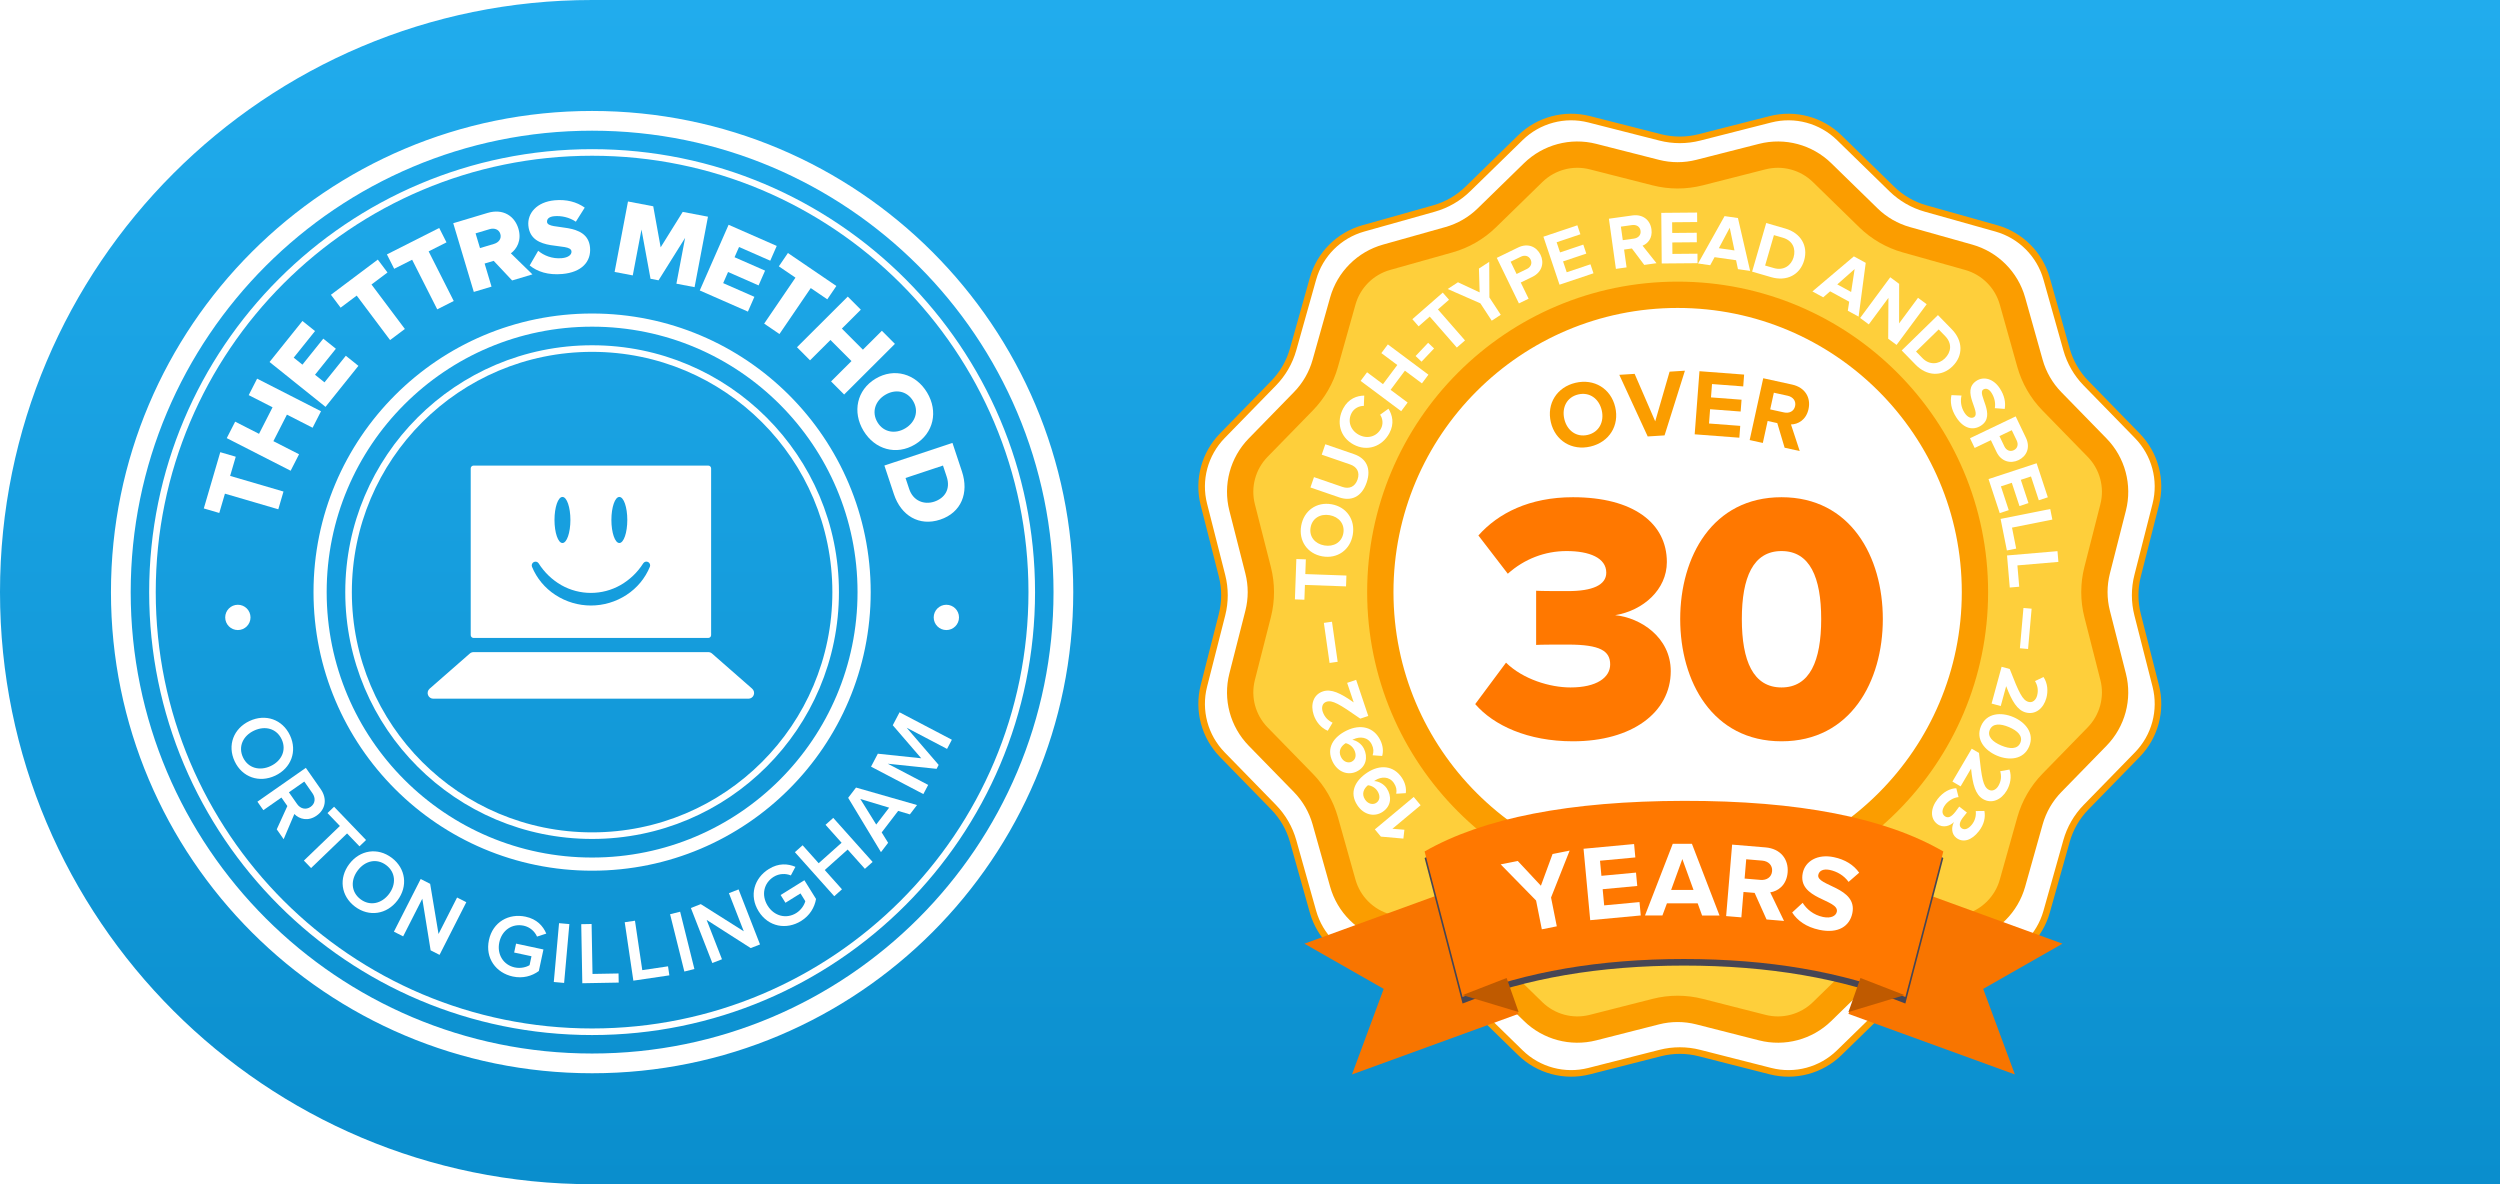 <svg width="380" height="180" viewBox="0 0 380 180" fill="none" xmlns="http://www.w3.org/2000/svg">
<path d="M0 90C0 40.294 40.294 0 90 0H380V180H90C40.294 180 0 139.706 0 90Z" fill="url(#paint0_linear_1105_13723)"/>
<path fill-rule="evenodd" clip-rule="evenodd" d="M269.115 18.131C272.848 17.18 276.808 18.241 279.566 20.932L287.555 28.726C288.993 30.129 290.76 31.149 292.694 31.693L303.439 34.715C307.148 35.758 310.046 38.657 311.089 42.365L314.112 53.11C314.655 55.044 315.675 56.811 317.078 58.249L324.872 66.239C327.563 68.996 328.624 72.956 327.673 76.689L324.918 87.506C324.422 89.453 324.422 91.493 324.918 93.439L327.673 104.256C328.624 107.989 327.563 111.949 324.872 114.707L317.078 122.696C315.675 124.134 314.655 125.901 314.112 127.835L311.089 138.579C310.046 142.288 307.148 145.187 303.439 146.23L292.694 149.252C290.76 149.796 288.993 150.816 287.555 152.219L279.566 160.013C276.808 162.704 272.848 163.764 269.115 162.813L258.299 160.058C256.352 159.562 254.312 159.562 252.365 160.058L241.549 162.813C237.815 163.764 233.856 162.704 231.098 160.013L223.108 152.219C221.67 150.816 219.903 149.796 217.97 149.252L207.225 146.23C203.516 145.187 200.617 142.288 199.574 138.579L196.552 127.835C196.008 125.901 194.988 124.134 193.585 122.696L185.791 114.707C183.101 111.949 182.04 107.989 182.991 104.256L185.746 93.439C186.242 91.493 186.242 89.453 185.746 87.506L182.991 76.689C182.04 72.956 183.101 68.996 185.791 66.239L193.585 58.249C194.988 56.811 196.008 55.044 196.552 53.11L199.574 42.365C200.617 38.657 203.516 35.758 207.225 34.715L217.97 31.693C219.903 31.149 221.67 30.129 223.108 28.726L231.098 20.932C233.856 18.241 237.815 17.18 241.549 18.131L252.365 20.887C254.312 21.383 256.352 21.383 258.299 20.887L269.115 18.131Z" fill="white" stroke="#FB9D00"/>
<path fill-rule="evenodd" clip-rule="evenodd" d="M267.867 23.803C271.114 22.976 274.557 23.899 276.955 26.238L284.005 33.116C285.616 34.687 287.595 35.829 289.761 36.439L299.242 39.105C302.467 40.013 304.988 42.533 305.895 45.758L308.561 55.239C309.171 57.405 310.313 59.384 311.884 60.995L318.762 68.045C321.101 70.443 322.024 73.886 321.197 77.133L318.766 86.677C318.21 88.858 318.21 91.142 318.766 93.323L321.197 102.867C322.024 106.114 321.101 109.557 318.762 111.955L311.884 119.005C310.313 120.616 309.171 122.595 308.561 124.76L305.895 134.242C304.988 137.467 302.467 139.987 299.242 140.895L289.761 143.561C287.595 144.171 285.616 145.313 284.005 146.884L276.955 153.762C274.557 156.101 271.114 157.024 267.867 156.197L258.323 153.766C256.142 153.21 253.858 153.21 251.677 153.766L242.133 156.197C238.886 157.024 235.443 156.101 233.045 153.762L225.995 146.884C224.384 145.313 222.406 144.171 220.24 143.561L210.758 140.895C207.533 139.987 205.013 137.467 204.106 134.242L201.439 124.76C200.83 122.595 199.687 120.616 198.116 119.005L191.238 111.955C188.899 109.557 187.976 106.114 188.803 102.867L191.234 93.323C191.79 91.142 191.79 88.858 191.234 86.677L188.803 77.133C187.976 73.886 188.899 70.443 191.238 68.045L198.116 60.995C199.687 59.384 200.83 57.405 201.439 55.239L204.106 45.758C205.013 42.533 207.533 40.013 210.758 39.105L220.24 36.439C222.406 35.829 224.384 34.687 225.995 33.116L233.045 26.238C235.443 23.899 238.886 22.976 242.133 23.803L251.677 26.234C253.858 26.79 256.142 26.79 258.323 26.234L267.867 23.803Z" fill="#FECF3B" stroke="#FB9D00" stroke-width="4"/>
<path d="M214.887 121.137L208.976 126.066L209.892 127.165L213.314 127.467L213.469 126.121L211.647 125.972L215.936 122.395L214.887 121.137Z" fill="white"/>
<path d="M213.094 118.233C211.839 116.338 209.743 116.162 207.809 117.443C205.991 118.647 205.032 120.458 206.319 122.402C207.287 123.864 208.902 124.234 210.153 123.406C211.519 122.501 211.552 120.984 210.788 119.83C210.323 119.127 209.501 118.744 208.865 118.723C208.913 118.691 208.961 118.659 209.009 118.627C209.932 118.016 211.181 117.978 211.881 119.036C212.257 119.604 212.326 120.084 212.228 120.647L213.678 120.559C213.783 119.839 213.61 119.013 213.094 118.233ZM209.359 120.222C209.754 120.819 209.854 121.596 209.181 122.042C208.738 122.335 207.97 122.263 207.486 121.532C206.887 120.627 207.351 119.822 207.928 119.357C208.507 119.416 209.041 119.741 209.359 120.222Z" fill="white"/>
<path d="M209.816 112.524C208.82 110.48 206.766 110.031 204.681 111.047C202.72 112.003 201.532 113.673 202.553 115.768C203.322 117.345 204.874 117.923 206.223 117.266C207.695 116.548 207.927 115.049 207.321 113.804C206.952 113.047 206.188 112.559 205.559 112.455C205.611 112.43 205.663 112.404 205.715 112.379C206.711 111.894 207.953 112.02 208.509 113.161C208.807 113.773 208.813 114.258 208.642 114.803L210.091 114.906C210.289 114.206 210.225 113.364 209.816 112.524ZM205.853 114.006C206.167 114.649 206.164 115.433 205.438 115.787C204.961 116.02 204.209 115.847 203.825 115.059C203.35 114.084 203.914 113.346 204.548 112.961C205.114 113.095 205.6 113.487 205.853 114.006Z" fill="white"/>
<path d="M206.133 103.335L204.766 103.794L205.765 106.77C203.751 105.34 202.323 104.676 201.076 105.095C199.621 105.583 199.161 107.113 199.683 108.666C200.025 109.683 200.76 110.641 201.819 111.077L202.55 109.846C201.871 109.526 201.329 109.002 201.05 108.171C200.848 107.569 200.971 106.883 201.605 106.67C202.502 106.368 203.551 106.99 206.763 109.234L207.977 108.826L206.133 103.335Z" fill="white"/>
<path d="M202.461 94.503L201.228 94.678L202.093 100.767L203.326 100.592L202.461 94.503Z" fill="white"/>
<path d="M204.657 87.483L198.407 87.26L198.487 85.023L197.045 84.972L196.827 91.107L198.268 91.158L198.348 88.909L204.598 89.132L204.657 87.483Z" fill="white"/>
<path d="M205.62 81.303C206.024 79.007 204.681 77.049 202.397 76.647C200.113 76.245 198.183 77.627 197.779 79.923C197.377 82.207 198.719 84.165 201.003 84.567C203.287 84.969 205.218 83.587 205.62 81.303ZM204.188 81.051C203.942 82.448 202.704 83.156 201.295 82.908C199.875 82.658 198.964 81.573 199.21 80.175C199.456 78.777 200.685 78.056 202.105 78.306C203.514 78.554 204.434 79.653 204.188 81.051Z" fill="white"/>
<path d="M207.724 73.362C208.487 71.147 207.622 69.653 205.811 69.03L201.447 67.527L200.902 69.109L205.223 70.597C206.237 70.946 206.736 71.765 206.349 72.888C205.962 74.012 205.061 74.361 204.047 74.011L199.726 72.524L199.186 74.095L203.56 75.601C205.35 76.217 206.961 75.576 207.724 73.362Z" fill="white"/>
<path d="M211.18 65.855C211.987 64.363 211.626 63.066 211.048 62.123L209.779 63.037C210.183 63.623 210.28 64.463 209.901 65.163C209.237 66.391 207.809 66.773 206.531 66.081C205.252 65.389 204.792 63.985 205.456 62.757C205.835 62.057 206.601 61.684 207.303 61.697L207.364 60.129C206.264 60.15 204.985 60.573 204.178 62.065C203.079 64.095 203.649 66.436 205.729 67.562C207.809 68.688 210.081 67.884 211.18 65.855Z" fill="white"/>
<path d="M217.121 56.952L210.953 52.349L209.966 53.672L212.389 55.48L210.215 58.392L207.793 56.584L206.813 57.897L212.98 62.501L213.96 61.187L211.371 59.255L213.545 56.342L216.134 58.275L217.121 56.952Z" fill="white"/>
<path d="M217.98 52.964L217.076 52.106L215.17 54.116L216.074 54.973L217.98 52.964Z" fill="white"/>
<path d="M222.68 51.743L218.565 47.034L220.25 45.561L219.301 44.475L214.679 48.515L215.628 49.601L217.322 48.12L221.438 52.829L222.68 51.743Z" fill="white"/>
<path d="M228.114 47.848L226.39 45.212L226.363 39.797L224.799 40.82L224.908 44.444L221.612 42.905L220.048 43.928L225.018 46.109L226.743 48.745L228.114 47.848Z" fill="white"/>
<path d="M232.349 45.402L231.154 42.943L232.918 42.085C234.412 41.359 234.743 39.928 234.158 38.724C233.568 37.51 232.254 36.892 230.749 37.623L227.511 39.197L230.875 46.118L232.349 45.402ZM232.09 40.884L230.523 41.646L229.616 39.778L231.183 39.016C231.764 38.734 232.371 38.875 232.654 39.456C232.931 40.026 232.672 40.602 232.09 40.884Z" fill="white"/>
<path d="M242.21 41.54L241.75 40.173L238.141 41.385L237.586 39.733L241.119 38.547L240.66 37.179L237.127 38.366L236.609 36.824L240.219 35.611L239.759 34.244L234.597 35.978L237.047 43.274L242.21 41.54Z" fill="white"/>
<path d="M251.788 40.007L249.668 37.344C250.464 37.034 251.209 36.196 251.021 34.848C250.823 33.431 249.706 32.527 248.118 32.748L244.552 33.246L245.617 40.869L247.24 40.642L246.861 37.934L248.05 37.768L249.925 40.267L251.788 40.007ZM248.365 36.267L246.662 36.505L246.375 34.448L248.077 34.21C248.729 34.12 249.274 34.439 249.364 35.079C249.453 35.719 249.016 36.176 248.365 36.267Z" fill="white"/>
<path d="M258.027 40.004L258.014 38.561L254.207 38.595L254.191 36.852L257.918 36.82L257.906 35.377L254.179 35.41L254.165 33.783L257.972 33.75L257.959 32.308L252.514 32.355L252.581 40.051L258.027 40.004Z" fill="white"/>
<path d="M266.019 41.176L264.166 33.139L262.133 32.849L258.102 40.05L259.953 40.313L260.616 39.09L263.883 39.555L264.168 40.913L266.019 41.176ZM263.641 38.064L261.265 37.726L262.919 34.616L263.641 38.064Z" fill="white"/>
<path d="M269.237 42.135C271.553 42.806 273.584 41.809 274.23 39.581C274.875 37.354 273.696 35.414 271.38 34.743L268.465 33.898L266.322 41.29L269.237 42.135ZM269.638 40.749L268.297 40.361L269.637 35.739L270.978 36.128C272.496 36.568 273.002 37.808 272.623 39.116C272.26 40.368 271.101 41.173 269.638 40.749Z" fill="white"/>
<path d="M282.508 48.128L283.591 39.952L281.788 38.968L275.488 44.298L277.129 45.193L278.179 44.281L281.076 45.862L280.867 47.233L282.508 48.128ZM281.372 44.38L279.265 43.23L281.904 40.898L281.372 44.38Z" fill="white"/>
<path d="M288.278 52.429L292.855 46.243L291.538 45.268L288.663 49.154L288.672 43.147L287.318 42.145L282.74 48.332L284.057 49.307L287.043 45.272L287.007 51.489L288.278 52.429Z" fill="white"/>
<path d="M291.18 55.442C292.865 57.167 295.123 57.3 296.783 55.68C298.442 54.06 298.372 51.791 296.687 50.065L294.567 47.894L289.06 53.27L291.18 55.442ZM292.212 54.434L291.237 53.435L294.68 50.074L295.655 51.073C296.759 52.204 296.588 53.532 295.614 54.483C294.681 55.394 293.276 55.524 292.212 54.434Z" fill="white"/>
<path d="M297.364 63.453C298.493 65.196 299.93 65.462 301.112 64.696C303.523 63.134 300.433 59.87 301.46 59.206C301.847 58.955 302.322 59.115 302.704 59.705C303.131 60.364 303.36 61.206 303.214 62.042L304.717 62.155C304.894 61.133 304.652 60.08 303.987 59.053C303.002 57.533 301.509 57.18 300.434 57.877C298.003 59.451 301.196 62.662 300.053 63.402C299.685 63.64 299.098 63.498 298.609 62.743C298.032 61.852 297.971 60.888 298.151 60.125L296.622 60.057C296.401 61.053 296.561 62.213 297.364 63.453Z" fill="white"/>
<path d="M300.149 68.089L302.615 66.909L303.462 68.678C304.179 70.177 305.608 70.516 306.815 69.939C308.033 69.356 308.66 68.046 307.938 66.537L306.384 63.289L299.441 66.611L300.149 68.089ZM304.668 67.858L303.916 66.286L305.79 65.39L306.542 66.961C306.821 67.544 306.676 68.151 306.093 68.43C305.521 68.704 304.947 68.441 304.668 67.858Z" fill="white"/>
<path d="M303.959 77.994L305.329 77.543L304.139 73.926L305.794 73.382L306.958 76.922L308.329 76.471L307.164 72.931L308.709 72.422L309.899 76.04L311.269 75.589L309.567 70.415L302.257 72.82L303.959 77.994Z" fill="white"/>
<path d="M305.046 83.672L306.46 83.39L305.825 80.199L311.958 78.977L311.638 77.371L304.09 78.874L305.046 83.672Z" fill="white"/>
<path d="M305.484 89.305L306.921 89.182L306.645 85.94L312.876 85.408L312.737 83.776L305.068 84.43L305.484 89.305Z" fill="white"/>
<path d="M307.025 98.537L308.266 98.647L308.807 92.521L307.566 92.411L307.025 98.537Z" fill="white"/>
<path d="M302.721 106.94L304.113 107.319L304.938 104.291C305.816 106.599 306.633 107.945 307.902 108.291C309.383 108.694 310.616 107.679 311.047 106.098C311.329 105.062 311.25 103.857 310.612 102.906L309.32 103.523C309.707 104.166 309.865 104.903 309.635 105.749C309.468 106.361 308.985 106.864 308.339 106.688C307.426 106.439 306.9 105.339 305.479 101.688L304.243 101.351L302.721 106.94Z" fill="white"/>
<path d="M301.109 110.372C300.254 112.391 301.706 114.083 303.534 114.856C305.362 115.629 307.576 115.489 308.43 113.47C309.289 111.44 307.844 109.764 306.016 108.99C304.188 108.217 301.968 108.342 301.109 110.372ZM302.448 110.938C302.879 109.918 304.061 109.967 305.368 110.52C306.675 111.073 307.523 111.883 307.091 112.903C306.664 113.913 305.493 113.868 304.186 113.315C302.879 112.762 302.021 111.948 302.448 110.938Z" fill="white"/>
<path d="M296.769 118.797L298.013 119.528L299.602 116.821C299.845 119.278 300.281 120.792 301.416 121.458C302.739 122.235 304.195 121.578 305.025 120.165C305.568 119.239 305.808 118.056 305.441 116.971L304.033 117.228C304.238 117.95 304.197 118.702 303.753 119.459C303.432 120.006 302.834 120.364 302.257 120.025C301.441 119.546 301.222 118.347 300.806 114.451L299.702 113.802L296.769 118.797Z" fill="white"/>
<path d="M294.52 121.449C293.387 122.906 293.395 124.418 294.443 125.233C295.354 125.941 296.46 125.515 297.005 124.945C296.6 125.711 296.591 126.757 297.356 127.352C298.367 128.138 299.684 127.759 300.789 126.338C301.618 125.273 301.803 124.189 301.63 123.265L300.316 123.281C300.393 124.028 300.201 124.726 299.748 125.309C299.252 125.947 298.633 126.255 298.15 125.879C297.704 125.532 297.85 124.93 298.374 124.256C298.551 124.028 298.877 123.609 298.971 123.507L297.805 122.6C297.744 122.699 297.434 123.115 297.236 123.371C296.577 124.218 296.068 124.421 295.585 124.046C295.13 123.692 295.13 123.034 295.704 122.296C296.164 121.704 296.936 121.237 297.699 121.158L297.358 119.811C296.464 119.833 295.392 120.329 294.52 121.449Z" fill="white"/>
<path d="M255 135.192C279.959 135.192 300.192 114.959 300.192 90C300.192 65.041 279.959 44.808 255 44.808C230.041 44.808 209.808 65.041 209.808 90C209.808 114.959 230.041 135.192 255 135.192Z" fill="white" stroke="#FB9D00" stroke-width="4"/>
<path d="M239.092 112.677C248.031 112.677 253.954 108.315 253.954 102.015C253.954 96.846 249.323 93.885 245.5 93.508C249.754 92.808 253.362 89.631 253.362 85.431C253.362 79.508 248.246 75.577 239.092 75.577C232.469 75.577 227.731 78 224.715 81.392L229.185 87.208C231.715 84.946 234.839 83.761 238.123 83.761C241.569 83.761 244.154 84.785 244.154 87.046C244.154 88.931 242.054 89.846 238.339 89.846C236.992 89.846 234.192 89.846 233.492 89.792V98.031C234.031 97.977 236.777 97.977 238.339 97.977C243.239 97.977 244.746 98.946 244.746 100.992C244.746 102.985 242.7 104.492 238.715 104.492C235.592 104.492 231.5 103.254 228.915 100.723L224.231 107.023C227.031 110.254 232.2 112.677 239.092 112.677Z" fill="#FF7800"/>
<path d="M270.79 112.677C281.29 112.677 286.19 103.577 286.19 94.1C286.19 84.623 281.29 75.577 270.79 75.577C260.29 75.577 255.39 84.623 255.39 94.1C255.39 103.577 260.29 112.677 270.79 112.677ZM270.79 104.492C266.482 104.492 264.759 100.454 264.759 94.1C264.759 87.746 266.482 83.761 270.79 83.761C275.097 83.761 276.821 87.746 276.821 94.1C276.821 100.454 275.097 104.492 270.79 104.492Z" fill="#FF7800"/>
<path fill-rule="evenodd" clip-rule="evenodd" d="M288.197 134.231L313.496 143.439L301.445 150.309L306.261 163.317L280.962 154.109L288.197 134.231Z" fill="#F87500"/>
<path fill-rule="evenodd" clip-rule="evenodd" d="M223.569 134.231L198.269 143.439L210.32 150.309L205.504 163.317L230.804 154.109L223.569 134.231Z" fill="#F87500"/>
<g filter="url(#filter0_d_1105_13723)">
<path d="M216.539 129.423C225.432 124.325 238.573 121.761 255.962 121.73C273.351 121.701 286.492 124.265 295.385 129.423L289.615 151.538C280 147.692 268.782 145.769 255.962 145.769C243.141 145.769 231.923 147.692 222.308 151.538L216.539 129.423Z" fill="#464655"/>
</g>
<path d="M216.539 129.423C225.432 124.325 238.573 121.761 255.962 121.73C273.351 121.701 286.492 124.265 295.385 129.423L289.615 151.538C280 147.692 268.782 145.769 255.962 145.769C243.141 145.769 231.923 147.692 222.308 151.538L216.539 129.423Z" fill="#FF7800"/>
<path fill-rule="evenodd" clip-rule="evenodd" d="M282.788 148.654L289.485 151.256L280.962 153.83L282.788 148.654Z" fill="#BF5A00"/>
<path fill-rule="evenodd" clip-rule="evenodd" d="M229.005 148.654L222.308 151.256L230.831 153.83L229.005 148.654Z" fill="#BF5A00"/>
<path d="M236.633 140.8L235.759 136.424L238.586 129.292L235.989 129.811L234.218 134.631L230.699 130.867L228.102 131.385L233.483 136.878L234.357 141.255L236.633 140.8Z" fill="white"/>
<path d="M249.395 139.15L249.205 137.115L243.835 137.617L243.605 135.159L248.862 134.668L248.672 132.634L243.415 133.125L243.201 130.83L248.571 130.329L248.381 128.294L240.699 129.012L241.713 139.867L249.395 139.15Z" fill="white"/>
<path d="M261.367 139.159L257.171 128.254L254.261 128.253L250.039 139.154L252.687 139.155L253.374 137.308L258.049 137.311L258.719 139.158L261.367 139.159ZM257.413 135.267L254.013 135.265L255.715 130.575L257.413 135.267Z" fill="white"/>
<path d="M271.17 139.981L269.073 135.639C270.269 135.46 271.56 134.535 271.721 132.613C271.889 130.593 270.629 128.995 268.364 128.805L263.282 128.381L262.374 139.246L264.687 139.439L265.01 135.578L266.704 135.72L268.515 139.759L271.17 139.981ZM267.607 133.745L265.18 133.542L265.425 130.61L267.852 130.813C268.781 130.891 269.435 131.503 269.359 132.415C269.282 133.327 268.536 133.823 267.607 133.745Z" fill="white"/>
<path d="M276.566 141.34C279.446 141.943 281.146 140.763 281.555 138.811C282.39 134.828 276.025 134.68 276.38 132.984C276.514 132.344 277.149 132.026 278.125 132.23C279.213 132.458 280.287 133.068 280.984 134.049L282.596 132.65C281.745 131.452 280.444 130.645 278.748 130.29C276.237 129.764 274.392 130.914 274.02 132.69C273.179 136.705 279.594 136.697 279.198 138.585C279.071 139.193 278.342 139.641 277.094 139.38C275.622 139.071 274.592 138.17 274.004 137.229L272.41 138.699C273.191 139.914 274.518 140.911 276.566 141.34Z" fill="white"/>
<path d="M241.754 67.873C244.59 67.205 246.177 64.697 245.513 61.875C244.848 59.053 242.308 57.518 239.472 58.186C236.65 58.851 235.063 61.359 235.728 64.18C236.392 67.002 238.932 68.538 241.754 67.873ZM241.337 66.104C239.611 66.511 238.187 65.438 237.777 63.698C237.364 61.943 238.162 60.362 239.889 59.955C241.616 59.548 243.05 60.603 243.463 62.358C243.873 64.099 243.064 65.697 241.337 66.104Z" fill="#FB9D00"/>
<path d="M253.013 66.18L256.109 56.346L253.777 56.493L251.593 64.044L248.465 56.827L246.133 56.973L250.451 66.341L253.013 66.18Z" fill="#FB9D00"/>
<path d="M264.38 66.53L264.517 64.732L259.771 64.373L259.935 62.201L264.58 62.553L264.716 60.755L260.071 60.404L260.225 58.376L264.971 58.735L265.107 56.937L258.319 56.423L257.592 66.016L264.38 66.53Z" fill="#FB9D00"/>
<path d="M273.557 68.558L272.229 64.516C273.296 64.499 274.533 63.84 274.897 62.177C275.281 60.43 274.364 58.886 272.406 58.456L268.011 57.492L265.949 66.889L267.95 67.328L268.682 63.989L270.147 64.31L271.261 68.054L273.557 68.558ZM271.168 62.688L269.069 62.228L269.625 59.692L271.724 60.152C272.527 60.328 273.028 60.94 272.855 61.729C272.682 62.518 271.971 62.864 271.168 62.688Z" fill="#FB9D00"/>
<path d="M90 161.635C129.563 161.635 161.635 129.563 161.635 90C161.635 50.437 129.563 18.365 90 18.365C50.437 18.365 18.365 50.437 18.365 90C18.365 129.563 50.437 161.635 90 161.635Z" stroke="white" stroke-width="3"/>
<path d="M90 156.827C126.907 156.827 156.827 126.907 156.827 90C156.827 53.093 126.907 23.173 90 23.173C53.093 23.173 23.173 53.093 23.173 90C23.173 126.907 53.093 156.827 90 156.827Z" stroke="white"/>
<path d="M90 131.346C112.835 131.346 131.346 112.835 131.346 90C131.346 67.165 112.835 48.654 90 48.654C67.165 48.654 48.654 67.165 48.654 90C48.654 112.835 67.165 131.346 90 131.346Z" stroke="white" stroke-width="2"/>
<path d="M90 127.019C110.445 127.019 127.019 110.445 127.019 90C127.019 69.555 110.445 52.981 90 52.981C69.555 52.981 52.981 69.555 52.981 90C52.981 110.445 69.555 127.019 90 127.019Z" stroke="white"/>
<path d="M114.337 104.689L108.226 99.335C108.069 99.197 107.867 99.122 107.658 99.122H71.981C71.772 99.122 71.57 99.197 71.413 99.335L65.294 104.689C65.024 104.926 64.929 105.306 65.055 105.642C65.182 105.979 65.503 106.202 65.863 106.202H113.762C114.122 106.202 114.443 105.979 114.57 105.642C114.696 105.306 114.601 104.926 114.331 104.689H114.337Z" fill="white"/>
<path d="M108.09 71.201V96.536C108.09 96.775 107.896 96.968 107.658 96.968H71.981C71.743 96.968 71.549 96.775 71.549 96.536V71.201C71.549 70.963 71.743 70.769 71.981 70.769H107.658C107.896 70.769 108.09 70.963 108.09 71.201ZM81.877 85.63C81.716 85.385 81.397 85.3 81.137 85.433C80.876 85.566 80.757 85.874 80.861 86.148C81.582 87.899 82.819 89.389 84.408 90.42C87.695 92.578 91.95 92.578 95.238 90.42C96.826 89.388 98.062 87.898 98.783 86.148C98.892 85.874 98.775 85.561 98.512 85.426C98.249 85.292 97.927 85.38 97.769 85.63C96.904 86.997 95.718 88.132 94.314 88.936C91.523 90.518 88.106 90.518 85.314 88.936C83.917 88.131 82.738 86.998 81.877 85.635V85.63ZM94.141 75.535C93.473 75.535 92.932 77.102 92.932 79.036C92.932 80.971 93.476 82.539 94.141 82.539C94.806 82.539 95.35 80.971 95.35 79.036C95.35 77.102 94.813 75.535 94.141 75.535ZM85.492 75.535C84.824 75.535 84.283 77.102 84.283 79.036C84.283 80.971 84.827 82.539 85.492 82.539C86.157 82.539 86.701 80.971 86.701 79.036C86.701 77.102 86.164 75.535 85.494 75.535H85.492Z" fill="white"/>
<path d="M43.091 74.713L34.98 72.339L35.834 69.421L33.481 68.732L30.978 77.282L33.331 77.971L34.19 75.037L42.301 77.412L43.091 74.713Z" fill="white"/>
<path d="M48.793 62.511L39.082 57.555L37.804 60.059L41.429 61.909L39.371 65.942L35.745 64.092L34.467 66.596L44.178 71.553L45.456 69.049L41.555 67.057L43.613 63.024L47.515 65.016L48.793 62.511Z" fill="white"/>
<path d="M54.477 55.609L52.565 54.075L49.323 58.117L47.882 56.962L51.052 53.009L49.139 51.475L45.969 55.428L44.643 54.364L47.885 50.322L45.972 48.788L40.971 55.024L49.477 61.845L54.477 55.609Z" fill="white"/>
<path d="M61.54 50.002L56.467 43.243L58.898 41.418L57.426 39.457L50.301 44.805L51.773 46.766L54.218 44.931L59.291 51.69L61.54 50.002Z" fill="white"/>
<path d="M68.968 45.752L65.154 38.211L67.867 36.838L66.76 34.651L58.811 38.671L59.917 40.859L62.645 39.48L66.46 47.021L68.968 45.752Z" fill="white"/>
<path d="M80.928 41.706L77.65 38.507C78.518 37.872 79.339 36.568 78.796 34.752C78.215 32.81 76.44 31.669 74.122 32.362L68.892 33.928L72.017 44.373L74.711 43.567L73.661 40.059L75.039 39.647L77.843 42.63L80.928 41.706ZM75.088 37.073L72.958 37.71L72.288 35.471L74.418 34.833C75.123 34.622 75.84 34.852 76.05 35.556C76.271 36.292 75.793 36.862 75.088 37.073Z" fill="white"/>
<path d="M85.484 41.646C88.398 41.385 89.88 39.791 89.684 37.609C89.322 33.572 83.275 35.132 83.15 33.748C83.11 33.292 83.439 32.934 84.253 32.861C85.327 32.765 86.549 33.033 87.528 33.7L88.879 31.56C87.634 30.671 86.073 30.285 84.331 30.442C81.547 30.691 80.146 32.458 80.31 34.281C80.685 38.465 86.733 36.725 86.865 38.207C86.912 38.728 86.36 39.155 85.399 39.241C83.918 39.374 82.654 38.831 81.803 38.119L80.51 40.352C81.694 41.296 83.286 41.843 85.484 41.646Z" fill="white"/>
<path d="M105.576 43.648L107.612 32.937L103.774 32.208L100.42 37.593L99.293 31.356L95.455 30.626L93.419 41.337L96.181 41.862L97.506 34.893L98.879 42.375L100.1 42.607L104.138 36.154L102.814 43.123L105.576 43.648Z" fill="white"/>
<path d="M113.682 47.364L114.667 45.119L109.923 43.035L110.666 41.344L115.305 43.381L116.291 41.136L111.651 39.099L112.335 37.542L117.079 39.626L118.065 37.381L110.747 34.167L106.363 44.15L113.682 47.364Z" fill="white"/>
<path d="M118.478 50.773L123.235 43.787L125.748 45.498L127.128 43.471L119.764 38.458L118.384 40.484L120.911 42.205L116.154 49.19L118.478 50.773Z" fill="white"/>
<path d="M128.308 59.968L136.029 52.269L134.044 50.278L131.161 53.152L127.964 49.946L130.847 47.072L128.861 45.081L121.141 52.779L123.126 54.77L126.228 51.677L129.425 54.883L126.323 57.977L128.308 59.968Z" fill="white"/>
<path d="M131.248 65.472C132.965 68.33 136.234 69.265 139.079 67.557C141.923 65.848 142.634 62.523 140.917 59.664C139.2 56.806 135.923 55.857 133.078 57.565C130.233 59.274 129.531 62.613 131.248 65.472ZM133.378 64.192C132.444 62.637 133.037 60.927 134.551 60.018C136.078 59.1 137.853 59.388 138.787 60.944C139.713 62.485 139.133 64.187 137.606 65.104C136.092 66.013 134.304 65.734 133.378 64.192Z" fill="white"/>
<path d="M135.875 75.119C136.952 78.361 139.7 80.049 142.911 78.982C146.123 77.915 147.299 74.923 146.217 71.666L144.774 67.322L134.427 70.76L135.875 75.119ZM138.197 74.33L137.64 72.655L143.333 70.763L143.895 72.454C144.524 74.347 143.602 75.721 142.004 76.252C140.469 76.762 138.8 76.145 138.197 74.33Z" fill="white"/>
<path d="M143.846 95.769C144.908 95.769 145.769 94.908 145.769 93.846C145.769 92.784 144.908 91.923 143.846 91.923C142.784 91.923 141.923 92.784 141.923 93.846C141.923 94.908 142.784 95.769 143.846 95.769Z" fill="white"/>
<path d="M36.154 95.769C37.216 95.769 38.077 94.908 38.077 93.846C38.077 92.784 37.216 91.923 36.154 91.923C35.092 91.923 34.231 92.784 34.231 93.846C34.231 94.908 35.092 95.769 36.154 95.769Z" fill="white"/>
<path d="M35.67 115.723C36.809 118.147 39.401 119.042 41.826 117.903C44.25 116.764 45.217 114.199 44.078 111.774C42.933 109.337 40.347 108.455 37.923 109.593C35.498 110.732 34.526 113.286 35.67 115.723ZM36.938 115.128C36.165 113.483 36.94 111.84 38.609 111.056C40.291 110.266 42.038 110.724 42.811 112.369C43.578 114.002 42.82 115.651 41.139 116.441C39.47 117.225 37.705 116.76 36.938 115.128Z" fill="white"/>
<path d="M43.115 127.56L44.741 123.73C45.509 124.524 46.828 124.883 48.129 123.973C49.498 123.017 49.764 121.401 48.746 119.945L46.487 116.712L39.127 121.856L40.03 123.147L42.777 121.227L43.679 122.518L42.066 126.06L43.115 127.56ZM45.155 122.209L43.914 120.432L46.253 118.797L47.494 120.574C48.003 121.302 47.921 122.148 47.215 122.641C46.498 123.143 45.664 122.937 45.155 122.209Z" fill="white"/>
<path d="M47.283 131.944L52.755 126.682L54.64 128.642L55.64 127.681L50.778 122.625L49.779 123.586L51.664 125.546L46.191 130.809L47.283 131.944Z" fill="white"/>
<path d="M53.954 137.801C56.091 139.416 58.801 139 60.416 136.862C62.03 134.725 61.69 132.004 59.552 130.39C57.404 128.767 54.705 129.191 53.09 131.329C51.475 133.466 51.805 136.178 53.954 137.801ZM54.797 136.684C53.347 135.589 53.267 133.774 54.379 132.302C55.499 130.82 57.258 130.411 58.708 131.507C60.148 132.594 60.246 134.406 59.127 135.889C58.015 137.36 56.237 137.771 54.797 136.684Z" fill="white"/>
<path d="M66.811 145.14L70.879 137.136L69.475 136.422L66.657 141.966L65.383 134.342L63.943 133.61L59.875 141.614L61.279 142.328L64.188 136.604L65.455 144.451L66.811 145.14Z" fill="white"/>
<path d="M77.952 148.432C79.466 148.756 80.841 148.375 81.902 147.597L82.602 144.319L78.442 143.43L78.152 144.786L80.785 145.348L80.495 146.704C80.019 147.002 79.142 147.241 78.247 147.05C76.509 146.679 75.506 145.061 75.896 143.231C76.293 141.375 77.864 140.334 79.602 140.705C80.576 140.913 81.296 141.603 81.629 142.363L83.034 141.906C82.55 140.756 81.605 139.701 79.894 139.336C77.34 138.79 74.907 140.129 74.317 142.894C73.729 145.645 75.398 147.887 77.952 148.432Z" fill="white"/>
<path d="M85.746 149.404L86.544 140.461L84.976 140.321L84.177 149.264L85.746 149.404Z" fill="white"/>
<path d="M94.043 149.353L94.018 147.967L90.061 148.038L89.923 140.447L88.349 140.476L88.511 149.453L94.043 149.353Z" fill="white"/>
<path d="M101.743 148.253L101.541 146.881L97.626 147.46L96.516 139.949L94.958 140.179L96.27 149.061L101.743 148.253Z" fill="white"/>
<path d="M105.55 147.294L103.381 138.581L101.852 138.962L104.022 147.674L105.55 147.294Z" fill="white"/>
<path d="M115.523 143.556L112.263 135.189L110.795 135.761L113.053 141.556L106.518 137.427L105.013 138.014L108.273 146.38L109.74 145.808L107.409 139.825L114.105 144.108L115.523 143.556Z" fill="white"/>
<path d="M121.773 139.986C123.088 139.169 123.814 137.94 124.038 136.644L122.268 133.797L118.656 136.044L119.388 137.221L121.674 135.799L122.406 136.977C122.27 137.522 121.804 138.303 121.027 138.786C119.518 139.725 117.673 139.255 116.684 137.666C115.682 136.055 116.091 134.215 117.6 133.276C118.446 132.75 119.443 132.748 120.21 133.064L120.905 131.76C119.759 131.268 118.346 131.163 116.86 132.088C114.643 133.467 113.82 136.119 115.313 138.52C116.799 140.909 119.556 141.366 121.773 139.986Z" fill="white"/>
<path d="M132.638 131.014L126.655 124.318L125.481 125.368L127.921 128.098L124.438 131.21L121.998 128.48L120.823 129.53L126.806 136.225L127.981 135.175L125.362 132.244L128.845 129.132L131.464 132.063L132.638 131.014Z" fill="white"/>
<path d="M139.389 122.366L130.115 119.709L128.921 121.27L133.907 129.528L134.995 128.106L134.017 126.527L136.521 123.256L138.301 123.787L139.389 122.366ZM135.15 122.766L133.186 125.331L130.769 121.447L135.15 122.766Z" fill="white"/>
<path d="M144.683 112.44L136.732 108.269L135.7 110.236L140.028 115.258L133.43 114.564L132.398 116.531L140.35 120.701L141.081 119.307L134.942 116.086L142.363 116.863L142.676 116.267L137.812 110.614L143.951 113.835L144.683 112.44Z" fill="white"/>
<defs>
<filter id="filter0_d_1105_13723" x="214.539" y="120.73" width="82.846" height="33.808" filterUnits="userSpaceOnUse" color-interpolation-filters="sRGB">
<feFlood flood-opacity="0" result="BackgroundImageFix"/>
<feColorMatrix in="SourceAlpha" type="matrix" values="0 0 0 0 0 0 0 0 0 0 0 0 0 0 0 0 0 0 127 0" result="hardAlpha"/>
<feOffset dy="1"/>
<feGaussianBlur stdDeviation="1"/>
<feColorMatrix type="matrix" values="0 0 0 0 0 0 0 0 0 0 0 0 0 0 0 0 0 0 0.1 0"/>
<feBlend mode="normal" in2="BackgroundImageFix" result="effect1_dropShadow_1105_13723"/>
<feBlend mode="normal" in="SourceGraphic" in2="effect1_dropShadow_1105_13723" result="shape"/>
</filter>
<linearGradient id="paint0_linear_1105_13723" x1="190" y1="0" x2="190" y2="180" gradientUnits="userSpaceOnUse">
<stop stop-color="#21ACED"/>
<stop offset="1" stop-color="#0A8ECD"/>
</linearGradient>
</defs>
</svg>
